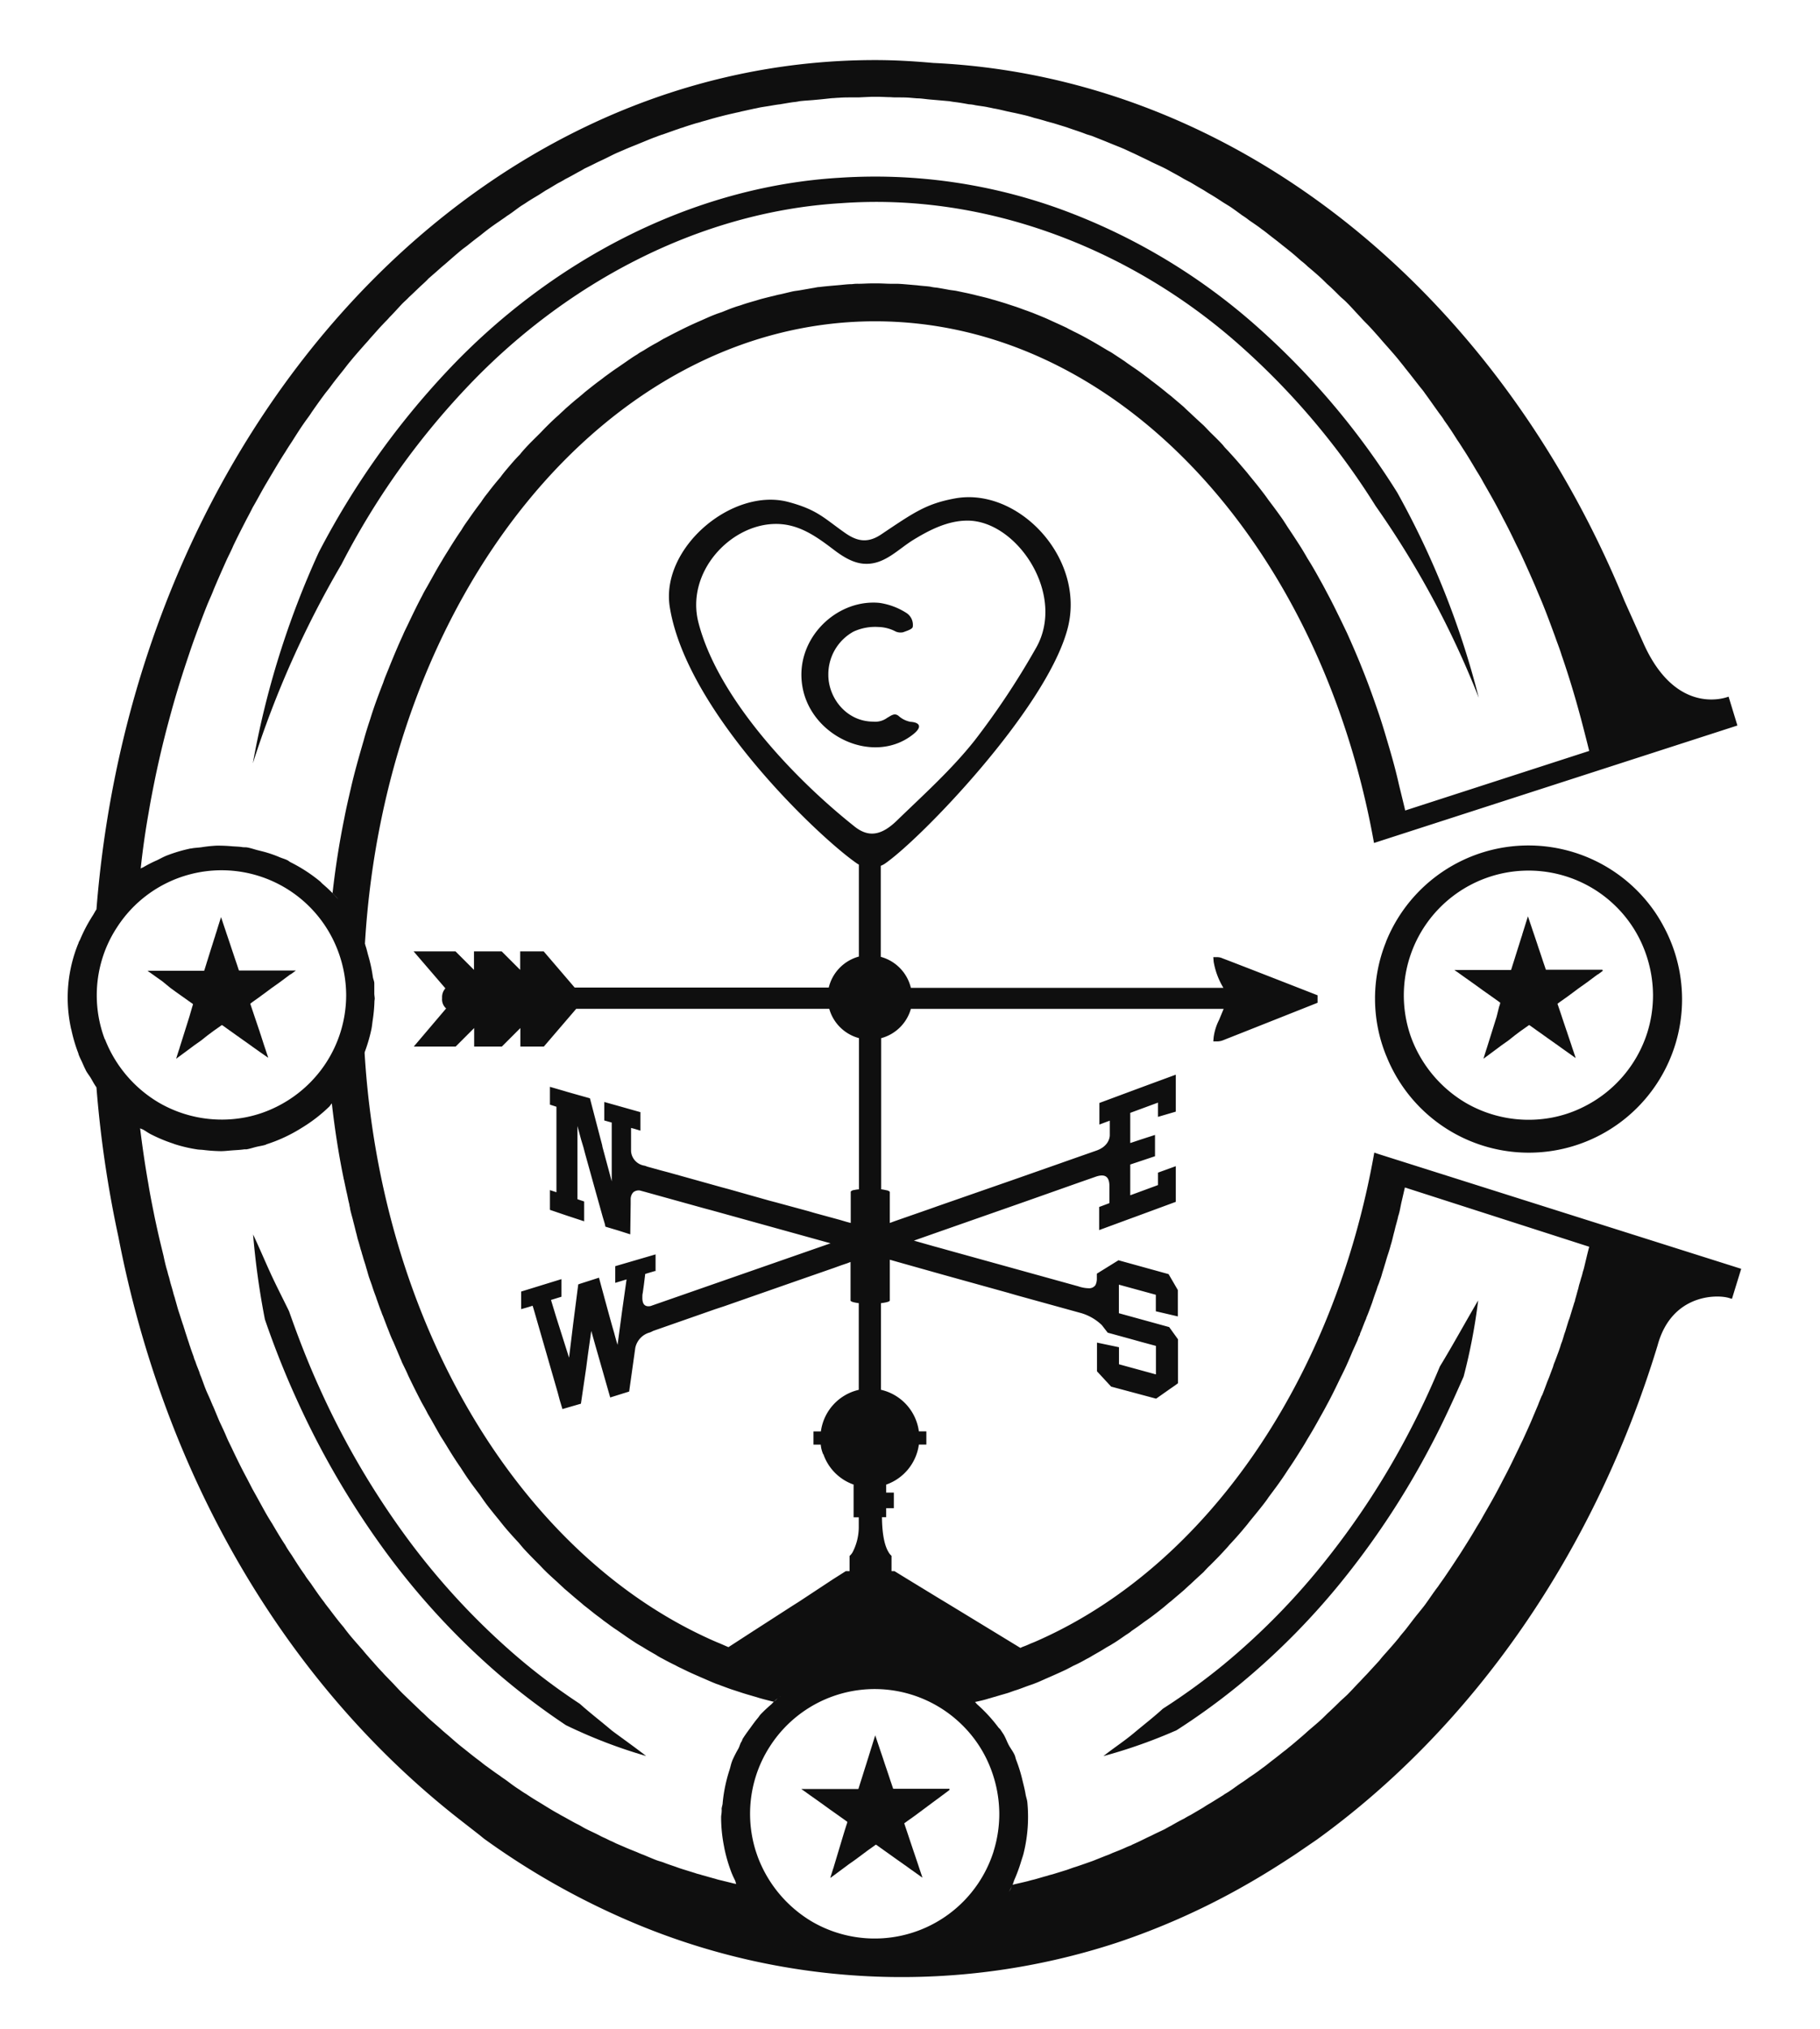 <?xml version="1.0" encoding="utf-8"?><svg id="Layer_1" data-name="Layer 1" xmlns="http://www.w3.org/2000/svg" viewBox="0 0 394 439"><defs><style>.cls-1{fill:#0f0f0f;}</style></defs><path class="cls-1" d="M298.51,249.76l-1-.34c-8.7,49.2-36.2,88.92-71.94,105.19-.83.38-1.65.75-2.52,1.08a16.85,16.85,0,0,1-1.7.7,3.82,3.82,0,0,1-.46.21l-4.92-3L205.13,347l-1.58-.95-7-4.27-2.9-1.78H193v-3.32a3,3,0,0,1-.66-.83c-.62-1-1.37-3.14-1.41-7.53h.91v-1.95h1.66V323h-1.66v-1.73a10.72,10.72,0,0,0,7.08-8.66h1.62v-2.86h-1.62a10.68,10.68,0,0,0-8.2-9V282c1.12-.13,1.91-.33,1.91-.58V272.6l1.86.53,1.49.42,8,2.25,1.65.46,12.68,3.52,1.86.54,13.5,3.73a10.89,10.89,0,0,1,4.85,2.69l1.28,1.65h0l4.85,1.33,2.36.66,3.23.87v6.17l-8-2.19v-3.69l-4.76-1v6.21l3.06,3.31,9.74,2.61,3-2.11,1.2-.83.54-.41v-9.49l-1.91-2.65-10.89-3V278l8,2.19v3.57l4.76,1.11v-5.71l-2-3.44-10.85-3-4.68,2.9v1a3.14,3.14,0,0,1-.29,1.45,1.62,1.62,0,0,1-1.33.71,7.52,7.52,0,0,1-2.4-.42l-28.08-7.78-1.49-.42-1.65-.45-4.37-1.24.88-.31,5.23-1.84.46-.16,16.67-5.84,1.45-.51,11.58-4.09,1.61-.56,1.4-.49h0c2-.72,3.05-.16,3.05,2v3.68l-.22.09-2,.75v5l6.35-2.34,1.59-.58,8.65-3.19v-7.72l-3.86,1.4v2.69l-6,2.21V252l5.36-1.79V245.6l-3.1,1-1.94.65-.32.1v-6.53l6-2.21v3.08l3.86-1.13v-8l-5.68,2.09-2.3.85L238,238.68v4.67l1.38-.52.87-.32v3.16c0,.47-.24,2.36-2.85,3.3h0l-6.5,2.28-1.61.57-10.23,3.59-1.44.5L203,261l-1.37.49L195,263.8l-1.37.48-1,.37V257.9h0a1.31,1.31,0,0,0-.75-.33,10.52,10.52,0,0,0-1.12-.21v-32.7a9.16,9.16,0,0,0,6.43-6.34h67.71l-1,2.41a11.59,11.59,0,0,0-1.16,3.72l-.08.91h.82a3.54,3.54,0,0,0,1.16-.2c3.07-1.2,20.59-8.16,20.59-8.16v-1.62s-17.56-6.87-20.59-8a2.68,2.68,0,0,0-1.11-.25h-.87l.08,1a16.06,16.06,0,0,0,2.11,5.64H197.19a9.17,9.17,0,0,0-6.52-6.71v-19.7a4.42,4.42,0,0,0,.89-.46c7.88-5.45,34.52-33.1,39.42-50.37,4.46-15.33-10.36-31.22-24.25-28.67-6.19,1.14-8.83,3-16,7.81-3,2-5.31,1.4-7.81-.36-4.5-3.15-5.95-5-12.25-6.68-12.13-3.22-27.74,9.94-25.67,22.76,3.68,22.86,32.74,50.19,40.63,55.54l.3.17V207a9.18,9.18,0,0,0-6.52,6.71h-55l-6.71-7.83h-5.09v4l-4-4h-6v4l-4-4H89.54l6.88,8a2.82,2.82,0,0,0-.71,2.11,2.61,2.61,0,0,0,.87,2.24l-7,8.24h9.07l4-4v4h6l4-4v4h5.09l7-8.16h54.78a9.16,9.16,0,0,0,6.43,6.34v32.72a6.92,6.92,0,0,0-1.08.16c-.29,0-.7.25-.7.37v6.75l-.91-.24-1.41-.42-5.47-1.49-1.4-.41-7-1.9-1.41-.37-8.82-2.49-1.53-.41-11.43-3.19-1.7-.45-3-.83a3.48,3.48,0,0,0-.62-.21,3.41,3.41,0,0,1-2.86-3.15v-5l.67.17,1.36.41v-4l-5.46-1.54-2.36-.66v4l1.61.45v12.72l-2-7.42-.08-.45-.37-1.4-2.27-8.7-2.78-.78-2.19-.62-.42-.13-3.27-.95v3.85l1.41.46V258l-1.41-.46v4.27l3.52,1.2,3.89,1.28V260l-1.45-.49V243.67l.79,2.94.5,1.65.37,1.41,2.28,8.2,1.53,5.47.46,1.53.12.58,1.37.41,1.4.42,2.61.83.09-6.71v-.87a2.18,2.18,0,0,1,.41-1.33,1.18,1.18,0,0,1,.5-.41,1.87,1.87,0,0,1,1.07-.17l1.08.29,13,3.61,1.54.41,25.67,7.12-39,13.59c-1,.16-1.78-.17-1.74-1.91,0-.3,0-.61.08-.91l.25-1.78.29-2.36,2.07-.62h.17v-3.61L133.19,274v3.61l2.45-.75-1,7.08-.37,2.78-.58,4.3c-.25-.78-.5-1.69-.75-2.65-.16-.53-.33-1.11-.49-1.69-1.33-4.77-2.78-10.19-2.78-10.19l-4,1.28-.49.17-1.08,8.4-.91,7.46L120.4,285l-1.12-3.69,2.27-.7V276.8l-7.91,2.44-.82.25v3.81l1.57-.45.91-.29.21.66,5.22,18.1.45,1.69.58,1.91,4-1.16L126.9,296l.37-2.81L128,288l.87,3.11.5,1.74,2.73,9.56,4.1-1.28,1.33-9.44a4.38,4.38,0,0,1,3.19-3.36c.24-.1.47-.21.7-.33l13.38-4.68,2-.66,13.62-4.76,1.66-.58,8.45-2.94,1.49-.54,1.36-.46.75-.29v8.33c0,.25.74.45,1.78.58v18.76a10.68,10.68,0,0,0-8.2,9H176.1v2.86h1.58a6.24,6.24,0,0,0,.44,1.86v.15h.11a10.66,10.66,0,0,0,6.56,6.63v7.08h1.12v2.19a11.94,11.94,0,0,1-1.32,5.34,3,3,0,0,1-.67.83V340h-.83l-2.73,1.73L173,346.58l-1.58,1-9,5.8-4.72,3.06c-.71-.29-1.41-.62-2.12-.91s-1.65-.7-2.44-1.07c-40.67-18.68-70.65-67.8-74.21-126.6a1.45,1.45,0,0,1,.12-.44,34.73,34.73,0,0,0,1.37-4.78c.12-.6.17-1.22.26-1.83a32.76,32.76,0,0,0,.38-4.07c0-.23.06-.45.06-.68s-.08-.64-.09-1v-2.27c0-.46-.24-.9-.31-1.36a32.08,32.08,0,0,0-1-4.65c-.21-.73-.35-1.48-.62-2.19a1.27,1.27,0,0,0-.1-.37c4.46-75.06,52-134.36,110-134.69h.45c52.43,0,96.45,48.24,108,112.89L376.12,157l-1.91-6.25s-10.93,4.55-18.18-11l-4.35-9.69C324.35,63.4,267.82,16.69,202,13.62c-4.12-.37-8.3-.62-12.53-.62C101.51,13,29,93.84,20.88,196.79c-.32.46-.57,1-.87,1.44-.15.22-.28.45-.42.68a32.78,32.78,0,0,0-2.25,4.42c-.07.16-.18.3-.24.46L17,204a.28.28,0,0,1-.07.22,31.13,31.13,0,0,0-1.63,18,3.5,3.5,0,0,0,.15.62,33.68,33.68,0,0,0,1.47,5c.07.17.09.35.16.52l.09.2c.17.43.39.83.58,1.25s.45,1.05.71,1.55l.14.3c.28.53.66,1,1,1.53.42.71.8,1.45,1.28,2.11a244.12,244.12,0,0,0,4.76,32.39c9.94,51.51,36,96.57,74.13,126.26l3.94,3.07c.37.29.7.58,1.07.87a163.7,163.7,0,0,0,33.09,18.51,149.47,149.47,0,0,0,103.91,4A155.57,155.57,0,0,0,269.52,408c3.73-2.11,7.37-4.39,11-6.79l4.59-3.14c33.75-24.4,60.05-62,73.72-106.89,3-11.14,12.79-11.1,15.44-10.31l.67.2,2-6.5ZM185,178.86c-13.85-11-29.71-28.25-33.8-44.14-2.79-10.89,6.93-21.35,16.81-21.34,5,0,8.77,2.76,12.55,5.63,2.05,1.55,4.38,3,6.94,3,4.1.07,7-3.22,10.25-5.2,3.53-2.16,7.46-4.15,11.69-4.15,10.76,0,21.49,16.11,14.79,27.65A168.82,168.82,0,0,1,211,160.23c-5.07,6.4-11.18,11.85-17,17.5C191.07,180.49,188.27,181.48,185,178.86ZM169.06,367l-.17.14-.12.08ZM32.19,175.79c.41-2.48.91-5,1.4-7.41.83-4,1.78-8,2.82-11.89.46-1.69.91-3.39,1.41-5.09.87-3,1.82-6,2.81-8.94.46-1.37.92-2.74,1.41-4.1.91-2.49,1.83-5,2.82-7.46.45-1.12,1-2.23,1.41-3.35.91-2.16,1.86-4.31,2.81-6.42.46-1,1-2,1.41-3,.91-1.91,1.86-3.77,2.82-5.64.49-.91.95-1.78,1.4-2.69,1-1.7,1.87-3.39,2.82-5,.5-.83.95-1.62,1.45-2.44.91-1.54,1.82-3.07,2.82-4.6.45-.75.91-1.45,1.4-2.19C64.12,94.12,65,92.71,66,91.3c.46-.66,1-1.33,1.41-2,.91-1.32,1.86-2.65,2.81-3.93.46-.62,1-1.24,1.41-1.82.91-1.25,1.87-2.41,2.82-3.61.45-.58.91-1.2,1.41-1.78.91-1.12,1.86-2.19,2.81-3.27.46-.54,1-1.08,1.41-1.61,1-1.08,1.86-2.12,2.82-3.11.45-.5,1-1,1.4-1.49,1-1,1.87-2,2.82-3,.46-.46,1-.91,1.41-1.37,1-.91,1.86-1.78,2.81-2.65.5-.46,1-.91,1.41-1.37,1-.87,1.91-1.65,2.82-2.48.5-.42,1-.83,1.45-1.24.91-.79,1.86-1.62,2.81-2.41.46-.37.92-.7,1.41-1.07.91-.75,1.87-1.49,2.82-2.2.45-.37.91-.74,1.41-1.12.91-.7,1.86-1.36,2.81-2,.46-.34,1-.67,1.41-1,1-.62,1.86-1.32,2.82-2,.45-.33,1-.62,1.4-.91.92-.62,1.87-1.16,2.82-1.74l1.41-.91c1-.54,1.86-1.12,2.81-1.65a14.68,14.68,0,0,0,1.41-.79c1-.5,1.87-1,2.82-1.53.5-.25,1-.54,1.41-.79,1-.46,1.9-.91,2.81-1.37l1.41-.66c.95-.45,1.86-.95,2.82-1.37l1.45-.62c.91-.41,1.86-.78,2.81-1.16.46-.2.91-.37,1.41-.58.91-.37,1.86-.78,2.82-1.11a13.87,13.87,0,0,1,1.41-.5l2.81-1c.46-.13.91-.34,1.41-.46.91-.33,1.86-.62,2.81-.91.46-.13,1-.25,1.41-.41,1-.25,1.87-.54,2.82-.79.45-.13.95-.25,1.41-.37.95-.25,1.86-.46,2.81-.67.46-.12,1-.2,1.41-.33l2.82-.62c.49-.08,1-.21,1.41-.29,1-.17,1.9-.29,2.81-.46.5-.08,1-.16,1.41-.2,1-.17,1.9-.33,2.82-.46a10.63,10.63,0,0,0,1.4-.21c1-.12,1.91-.16,2.86-.24l1.41-.13c.91-.08,1.86-.2,2.82-.29.45,0,.91-.08,1.4-.08.91-.08,1.87-.08,2.82-.08h1.41l2.81-.13h1.41c.95,0,1.86.08,2.82.08a13.1,13.1,0,0,0,1.4.05c1,0,1.91,0,2.82.08l1.41.12c.95,0,1.86.17,2.82.25l1.4.12,2.82.25c.5.09,1,.17,1.41.21,1,.13,1.9.29,2.81.46a7.37,7.37,0,0,1,1.41.2c1,.17,1.91.25,2.82.46.49.08.95.21,1.45.29.91.16,1.86.41,2.81.62.46.08.91.21,1.41.29.91.21,1.86.41,2.82.66.45.13.91.25,1.41.42,1,.24,1.86.49,2.81.78l1.41.38,2.82.87.33.12,1.07.37c1,.33,1.87.62,2.82,1,.46.16,1,.29,1.41.45l2.81,1.12,1.41.58c1,.41,1.91.75,2.82,1.16L245,33c.95.42,1.9.91,2.81,1.33.5.24.95.45,1.41.7.95.46,1.9.87,2.82,1.33.49.24,1,.53,1.45.78.91.5,1.86,1,2.81,1.58.46.24.91.49,1.41.74.91.54,1.86,1.12,2.82,1.66.45.29.91.58,1.4.87,1,.58,1.87,1.16,2.82,1.78.45.29.95.58,1.41.87.95.62,1.86,1.32,2.81,2a14.3,14.3,0,0,1,1.41,1c.95.66,1.91,1.28,2.82,2,.49.33,1,.74,1.41,1.07.95.75,1.9,1.45,2.81,2.2.46.37.95.74,1.41,1.12,1,.78,1.9,1.57,2.82,2.4.49.37,1,.79,1.4,1.2,1,.83,1.91,1.61,2.82,2.44.5.46.95.91,1.41,1.37,1,.87,1.9,1.78,2.81,2.69.5.46,1,.87,1.45,1.33,1,1,1.87,2,2.82,3,.46.5.91,1,1.41,1.49,1,1,1.86,2,2.81,3.06.46.54.92,1.08,1.41,1.62.95,1.08,1.91,2.15,2.82,3.27.45.58.95,1.16,1.41,1.78.95,1.16,1.86,2.36,2.81,3.56.46.62,1,1.2,1.41,1.82.95,1.29,1.86,2.61,2.82,3.94.45.66,1,1.28,1.4,2,1,1.36,1.91,2.77,2.82,4.22.5.7.95,1.45,1.41,2.15,1,1.54,1.9,3.07,2.81,4.6.5.79,1,1.62,1.41,2.4.95,1.66,1.91,3.32,2.82,5,.49.92.95,1.78,1.41,2.7,1,1.86,1.9,3.68,2.81,5.59.5,1,1,2,1.45,3,.95,2.07,1.91,4.22,2.82,6.33.45,1.12.95,2.24,1.41,3.36,1,2.44,1.9,4.89,2.81,7.37.46,1.33,1,2.65,1.41,4,1,2.89,1.95,5.88,2.82,8.86.49,1.65.95,3.35,1.4,5,.4,1.5,1.4,5.4,1.77,6.92L304.2,175.39c-.25-1.14-1.13-4.65-1.39-5.76-.81-3.63-1.81-7-2.81-10.36-.45-1.53-.91-3-1.41-4.51-.91-2.66-1.82-5.26-2.81-7.83-.46-1.2-.95-2.4-1.41-3.56-.91-2.2-1.86-4.39-2.82-6.51-.49-1-.95-2-1.45-3-.91-1.86-1.82-3.72-2.81-5.55-.46-.87-.91-1.74-1.41-2.61-.91-1.65-1.82-3.27-2.82-4.84-.45-.79-.91-1.57-1.4-2.36-.92-1.45-1.87-2.9-2.82-4.31-.46-.7-.91-1.45-1.41-2.15-.91-1.28-1.86-2.57-2.81-3.81-.46-.66-.92-1.29-1.41-1.91-.91-1.2-1.87-2.36-2.82-3.52-.45-.58-.95-1.16-1.41-1.69-.91-1.08-1.86-2.16-2.81-3.19-.46-.54-1-1-1.41-1.58-.91-1-1.86-1.9-2.82-2.85-.49-.5-.95-1-1.4-1.45-1-.91-1.91-1.74-2.82-2.61-.5-.46-1-.91-1.41-1.33-.95-.83-1.9-1.61-2.81-2.4-.5-.37-1-.79-1.45-1.16-.92-.74-1.87-1.49-2.82-2.19-.46-.38-.91-.71-1.41-1.08-.91-.7-1.86-1.37-2.81-2-.46-.33-.92-.62-1.41-1-.91-.62-1.87-1.24-2.82-1.87-.45-.29-.95-.53-1.41-.82-.91-.54-1.86-1.12-2.81-1.66l-1.41-.79c-.91-.49-1.86-1-2.82-1.45-.45-.25-1-.49-1.4-.74-1-.46-1.87-.87-2.82-1.29L226.7,69c-.95-.41-1.86-.78-2.81-1.16-.46-.2-1-.37-1.41-.54-1-.33-1.87-.7-2.82-1l-1.41-.46c-.95-.33-1.9-.58-2.81-.87-.5-.12-1-.29-1.45-.41-.91-.25-1.87-.46-2.82-.7-.45-.13-.91-.21-1.41-.34L207,62.94c-.46-.08-.91-.12-1.41-.2-.91-.17-1.86-.34-2.82-.5a8.05,8.05,0,0,1-1.4-.21c-.92-.12-1.87-.16-2.82-.29l-1.41-.12c-.95-.08-1.86-.17-2.82-.21h-1.4c-1,0-1.87-.08-2.82-.08h-1.41c-.95,0-1.86.08-2.81.08a8,8,0,0,0-1.41.08c-.95,0-1.91.13-2.82.21l-1.4.12c-1,.09-1.91.17-2.82.29-.5,0-1,.17-1.41.21l-2.86.5c-.45.08-.91.12-1.4.21-.92.2-1.87.45-2.82.66-.46.08-.91.2-1.41.33-.91.21-1.86.45-2.81.7-.46.13-.92.29-1.41.42-1,.29-1.87.53-2.82.87-.45.16-1,.29-1.41.45-1,.33-1.86.71-2.81,1.08-.46.16-1,.33-1.41.5-1,.37-1.86.78-2.82,1.2l-1.41.62c-1,.45-1.9.87-2.81,1.32l-1.41.71c-1,.49-1.9,1-2.81,1.45l-1.41.83c-1,.53-1.91,1.07-2.82,1.65-.5.29-1,.54-1.41.87-1,.58-1.9,1.24-2.81,1.86l-1.45,1c-1,.66-1.87,1.32-2.82,2-.45.37-.91.7-1.41,1.07-.95.71-1.86,1.45-2.81,2.2-.46.41-.91.78-1.41,1.2-1,.79-1.86,1.57-2.82,2.4-.45.46-1,.91-1.41,1.33-1,.87-1.9,1.74-2.81,2.65-.46.45-.95,1-1.41,1.45-1,1-1.9,1.86-2.82,2.85-.49.54-1,1.08-1.4,1.62-1,1-1.91,2.07-2.82,3.15-.5.58-1,1.2-1.41,1.78-1,1.16-1.9,2.27-2.81,3.48a19.92,19.92,0,0,0-1.41,1.94c-1,1.29-1.91,2.57-2.82,3.89-.49.67-1,1.41-1.41,2.12-1,1.45-1.9,2.85-2.81,4.34-.5.79-1,1.58-1.45,2.37-1,1.61-1.86,3.23-2.82,4.92-.45.83-1,1.7-1.41,2.57-1,1.86-1.9,3.73-2.81,5.63-.46,1-1,2-1.41,3-1,2.15-1.9,4.34-2.82,6.58-.45,1.2-1,2.36-1.4,3.6-1,2.57-2,5.22-2.82,7.91-.5,1.49-1,3.07-1.41,4.6-1,3.44-2,6.92-2.81,10.48-.5,2.15-1,4.3-1.41,6.46-1.08,5.3-1.91,10.64-2.53,16.11.25.25.46.49.67.7a8.09,8.09,0,0,1,.57.66,32.49,32.49,0,0,0-3.4-3.34c-.2-.18-.36-.38-.56-.55a33.73,33.73,0,0,0-6.37-4.13c-.25-.12-.45-.33-.71-.45-.49-.24-1-.38-1.54-.59a24.82,24.82,0,0,0-2.73-1c-.69-.22-1.4-.38-2.11-.56s-1.54-.48-2.33-.61c-.37-.06-.74,0-1.11-.08-.69-.1-1.38-.11-2.08-.16a32.78,32.78,0,0,0-3.43-.14,30.15,30.15,0,0,0-3.28.35c-.74.1-1.47.11-2.19.26h-.13a33.21,33.21,0,0,0-5.16,1.53c-.71.28-1.38.66-2.07,1a26.91,26.91,0,0,0-2.89,1.46c-.22.13-.47.21-.68.35C30.9,183.79,31.48,179.77,32.19,175.79Zm-9.51,49.09c-.18-.47-.35-.95-.5-1.44a27,27,0,0,1-.06-15.93,26.39,26.39,0,0,1,3.16-6.76,26.92,26.92,0,0,1,48,5.34,27.48,27.48,0,0,1,1.66,9.24,26.9,26.9,0,0,1-5.7,16.55,27.18,27.18,0,0,1-9.48,7.68,26.14,26.14,0,0,1-6.66,2.24,27.13,27.13,0,0,1-18.66-3.16,27.56,27.56,0,0,1-11.72-13.76ZM160.44,377c-.24.43-.34.91-.56,1.34a27.35,27.35,0,0,0-1.35,2.64l-.08.24c-.22.56-.32,1.17-.51,1.75s-.44,1.41-.62,2.14a32.48,32.48,0,0,0-.87,5c0,.46-.21.9-.23,1.36a2.41,2.41,0,0,1,0,.6c0,.4-.11.77-.11,1.16a32.5,32.5,0,0,0,.67,6.52v.05a33.53,33.53,0,0,0,1.69,5.72.72.72,0,0,1,.09.2c.18.43.4.85.6,1.28.1.23.12.48.23.7a1.56,1.56,0,0,0-.42-.08c-.95-.25-1.86-.46-2.81-.7a13.77,13.77,0,0,1-1.41-.38c-.95-.24-1.86-.53-2.82-.78-.45-.17-1-.25-1.41-.42l-2.81-.87c-.5-.16-1-.33-1.41-.49-1-.34-1.9-.63-2.81-1-.5-.16-1-.29-1.41-.45-1-.38-1.91-.79-2.82-1.16-.5-.17-.95-.38-1.41-.58-.95-.38-1.9-.75-2.81-1.16l-1.45-.62c-.42-.17-.83-.42-1.24-.58s-1-.5-1.58-.75-.91-.45-1.41-.7c-.91-.46-1.86-.87-2.81-1.37-.46-.25-.91-.54-1.41-.79-1-.49-1.86-1-2.82-1.53-.45-.25-.95-.5-1.41-.79-1-.53-1.86-1.07-2.81-1.65l-1.41-.87c-1-.58-1.9-1.16-2.82-1.78a15.3,15.3,0,0,1-1.4-.91c-1-.62-1.87-1.29-2.82-2-.45-.33-1-.66-1.41-1-1-.67-1.9-1.33-2.81-2-.5-.33-1-.75-1.41-1.08-1-.74-1.91-1.45-2.82-2.19l-1.41-1.12c-1-.79-1.9-1.62-2.81-2.4-.5-.42-1-.83-1.45-1.25-.91-.82-1.86-1.61-2.82-2.48-.45-.42-.91-.91-1.41-1.33l-2.81-2.69-1.41-1.36c-1-1-1.86-2-2.82-2.95-.45-.49-1-1-1.4-1.49-1-1-1.87-2.07-2.82-3.1-.45-.54-1-1.12-1.41-1.66-.95-1.08-1.9-2.15-2.81-3.23-.5-.62-1-1.24-1.41-1.82-1-1.16-1.91-2.36-2.82-3.56-.45-.62-1-1.25-1.41-1.87-1-1.28-1.9-2.6-2.81-3.93-.46-.66-1-1.28-1.41-2-1-1.37-1.9-2.81-2.82-4.26-.49-.71-1-1.45-1.4-2.2-1-1.49-1.91-3.06-2.82-4.6-.5-.78-1-1.61-1.45-2.4-.95-1.7-1.86-3.39-2.82-5.09-.45-.87-.91-1.78-1.4-2.69-1-1.87-1.91-3.73-2.82-5.63-.45-1-1-2-1.41-3s-1-2.23-1.53-3.35l-1-2.4a5.65,5.65,0,0,0-.29-.67.21.21,0,0,0-.09-.2c-.12-.29-.24-.58-.37-.87-.29-.75-.66-1.49-1-2.28-.13-.29-.25-.62-.37-.91l-.87-2.36a5,5,0,0,1-.33-.91c-.29-.79-.63-1.53-.87-2.32a8.26,8.26,0,0,1-.34-.87.11.11,0,0,1,0-.08c-.29-.79-.58-1.58-.83-2.36-.12-.29-.2-.63-.33-1s-.16-.49-.25-.74c-.16-.54-.37-1.12-.53-1.66-.09-.33-.21-.62-.29-.95-.29-.79-.54-1.62-.79-2.4l-.33-1c-.25-.82-.46-1.65-.71-2.48a2.76,2.76,0,0,0-.16-.54,2.8,2.8,0,0,0-.13-.41c-.2-.83-.45-1.66-.7-2.49-.08-.33-.17-.66-.25-1s-.25-.79-.33-1.16-.25-.87-.37-1.33-.17-.66-.25-1-.21-.91-.29-1.33l-.62-2.56c-.46-1.87-.87-3.77-1.29-5.72-.49-2.44-1-4.93-1.4-7.41-.71-4-1.29-8-1.78-12,.23.15.51.21.75.35.57.33,1.09.72,1.67,1a33.41,33.41,0,0,0,4.83,2l.16.07a31.57,31.57,0,0,0,5,1.17c.41.06.82.05,1.23.1a34.85,34.85,0,0,0,3.82.27c.79,0,1.58-.1,2.37-.16s1.84-.1,2.75-.24h.48c.73-.12,1.43-.37,2.15-.54s1.27-.23,1.89-.42c.1,0,.18-.1.28-.13a33.22,33.22,0,0,0,7.05-3.21l.83-.51a33.31,33.31,0,0,0,5.72-4.46c.16-.16.26-.38.41-.54s.09-.06.12-.1c.62,5.47,1.45,10.85,2.53,16.11a1,1,0,0,0,.08.34l.54,2.56.12.5c.17.74.29,1.49.5,2.24a3.86,3.86,0,0,0,.17.82v.17c.16.79.37,1.49.58,2.28.08.33.16.66.25,1,.2.75.37,1.53.58,2.28l.24,1c.25.79.46,1.54.67,2.32a8.46,8.46,0,0,1,.29,1,2.91,2.91,0,0,1,.16.5c.17.62.38,1.24.58,1.87.09.33.17.62.29,1,.17.58.33,1.2.54,1.82.08.17.12.37.21.58s.21.62.33.91c.25.83.54,1.62.83,2.4.12.29.2.62.33.95.29.79.54,1.58.87,2.37.08.24.16.45.25.7l.12.25c.29.78.62,1.61.91,2.4.13.29.25.62.37.91h0c.29.79.62,1.58,1,2.36l.37.87,1,2.36c.12.33.29.62.41,1,.46,1,1,2,1.41,3,.91,1.9,1.86,3.81,2.81,5.63.46.87,1,1.74,1.41,2.61,1,1.66,1.87,3.31,2.82,4.93.5.78,1,1.57,1.45,2.32.91,1.49,1.82,2.94,2.81,4.35.46.7.92,1.44,1.41,2.15.91,1.32,1.87,2.61,2.82,3.85.45.66.91,1.33,1.41,2,.91,1.2,1.86,2.36,2.81,3.52.46.58.91,1.16,1.41,1.74.91,1.07,1.86,2.11,2.82,3.14.45.54.91,1.12,1.4,1.62.92,1,1.87,1.94,2.82,2.9.46.45.95,1,1.41,1.45.91.91,1.86,1.74,2.81,2.61.46.45,1,.91,1.41,1.32,1,.83,1.87,1.62,2.82,2.4.5.42,1,.83,1.41,1.2,1,.75,1.86,1.49,2.81,2.2.5.37,1,.74,1.41,1.08,1,.7,1.86,1.4,2.82,2,.49.34.95.67,1.45,1,.91.66,1.86,1.28,2.81,1.9.46.29.91.54,1.41.83.91.58,1.86,1.12,2.82,1.66a12.33,12.33,0,0,0,1.41.82c.91.5,1.86,1,2.81,1.45a15.49,15.49,0,0,0,1.41.71c.91.45,1.86.91,2.81,1.32l1.41.62c1,.42,1.87.83,2.82,1.21.45.2.95.33,1.41.53.95.34,1.86.71,2.81,1l1.41.46c.95.33,1.86.57,2.82.86.49.13,1,.3,1.41.42,1,.29,1.9.5,2.81.74a.31.31,0,0,1,.21.05,5.67,5.67,0,0,1,.62-.58l.25-.2c-.13.11-.25.25-.38.36s-.33.27-.49.42-.36.38-.55.56a31.26,31.26,0,0,0-2.3,2.16c-.24.26-.41.57-.64.83-.59.7-1.11,1.44-1.65,2.18s-1.14,1.54-1.64,2.37A1.79,1.79,0,0,1,160.44,377Zm54.65,23.66a27,27,0,0,1-39.25,15.21A27.5,27.5,0,0,1,164.11,402c-.18-.48-.35-1-.5-1.44a27,27,0,0,1-.06-15.93,26.61,26.61,0,0,1,3.16-6.77,26.94,26.94,0,0,1,41.45-4.7,26.56,26.56,0,0,1,6.51,10.08,27.48,27.48,0,0,1,1.66,9.24,27.17,27.17,0,0,1-1.24,8.15ZM342.9,274.44c-.08.33-.2.62-.28.95a9.69,9.69,0,0,1-.34,1.2c-.12.46-.24.87-.37,1.28s-.16.67-.25,1c-.25.83-.45,1.66-.7,2.48a.54.54,0,0,1-.08.34q-.12.33-.21.66c-.25.78-.5,1.61-.75,2.44a8.22,8.22,0,0,1-.33.95c-.25.79-.49,1.58-.74,2.41a9,9,0,0,0-.33,1c-.12.38-.29,1-.46,1.41s-.21.66-.33,1-.21.62-.33.95c-.25.66-.5,1.37-.75,2a1.48,1.48,0,0,1-.12.29,8.36,8.36,0,0,0-.33,1c-.29.75-.58,1.54-.87,2.32-.13.29-.25.62-.38.91-.29.79-.58,1.58-.87,2.32-.08.21-.16.42-.24.58a2.64,2.64,0,0,0-.17.33c-.21.54-.46,1.08-.66,1.66l-1,2.36c-.74,1.82-1.57,3.6-2.36,5.34-.5,1-.95,2-1.45,3-.91,1.91-1.82,3.77-2.81,5.6-.46.91-.92,1.78-1.41,2.69-.91,1.7-1.87,3.35-2.82,5-.45.83-.91,1.61-1.41,2.4-.91,1.57-1.86,3.11-2.81,4.6-.46.74-.91,1.45-1.41,2.19-.91,1.41-1.86,2.82-2.82,4.23-.45.66-.95,1.32-1.4,2-1,1.29-1.87,2.65-2.82,3.94-.46.62-.95,1.2-1.41,1.78-1,1.2-1.86,2.4-2.81,3.6-.46.58-1,1.16-1.41,1.74-.91,1.12-1.87,2.2-2.82,3.27-.49.54-1,1.12-1.41,1.66l-2.81,3.06c-.5.5-.95,1-1.41,1.49-1,1-1.86,2-2.82,2.94-.49.46-.95.87-1.45,1.33-.91.91-1.86,1.82-2.81,2.69-.46.46-.91.91-1.41,1.37-.91.83-1.86,1.61-2.82,2.44-.45.42-.91.83-1.4,1.24-.92.79-1.87,1.62-2.82,2.36-.46.42-.95.75-1.41,1.12-.91.75-1.86,1.45-2.81,2.2-.46.37-.92.74-1.41,1.07-.91.71-1.87,1.37-2.82,2-.45.34-.95.67-1.41,1-1,.62-1.86,1.32-2.81,1.94-.46.34-1,.58-1.41.91-.95.58-1.86,1.16-2.82,1.74-.49.29-1,.58-1.4.87l-2.82,1.66c-.48.24-.95.5-1.41.79-1,.49-1.9,1-2.81,1.53-.5.25-1,.54-1.45.79-.92.45-1.87.87-2.82,1.36-.46.21-.91.42-1.41.67-.91.45-1.86.91-2.81,1.32,0,0-.05,0-.09.08-.45.17-.87.33-1.32.54-.91.42-1.87.79-2.82,1.16a12.29,12.29,0,0,1-1.41.58l-2.81,1.12-1.41.5c-.95.33-1.86.66-2.82.95l-1.4.5-2.82.87c-.46.16-1,.24-1.41.41-1,.25-1.86.54-2.81.79-.5.12-1,.25-1.41.37-1,.25-1.91.45-2.82.66l-.5.13c-.12.24-.24.53-.37.82s-.29.5-.45.79c.29-.54.58-1.08.82-1.61.17-.34.24-.72.39-1.07a33.75,33.75,0,0,0,1.44-3.9c.19-.64.43-1.26.58-1.91a32.78,32.78,0,0,0,.79-11c-.06-.59-.29-1.14-.38-1.72-.16-1-.43-2-.69-3.08a32.38,32.38,0,0,0-1.33-4.3c-.14-.35-.19-.73-.34-1.08-.33-.75-.85-1.4-1.25-2.12s-.73-1.73-1.24-2.51l-.58-.87c-.2-.29-.32-.31-.45-.49a33.53,33.53,0,0,0-4.6-5c-.18-.16-.3-.37-.48-.53h.11c1-.21,1.91-.42,2.82-.71.49-.12.95-.29,1.45-.41.91-.29,1.86-.54,2.81-.83l1.41-.5c1-.29,1.86-.66,2.82-1,.45-.17,1-.33,1.41-.5,1-.37,1.86-.79,2.81-1.2l1.41-.62c.95-.42,1.86-.83,2.82-1.29.45-.24.95-.49,1.4-.74a29.86,29.86,0,0,0,2.82-1.45,14.68,14.68,0,0,0,1.41-.79c.95-.54,1.9-1.07,2.81-1.65.46-.29,1-.54,1.41-.83,1-.58,1.91-1.24,2.82-1.87.49-.33,1-.62,1.41-1,1-.66,1.9-1.32,2.81-2,.5-.33,1-.7,1.41-1,1-.75,1.9-1.45,2.82-2.2.49-.41.95-.83,1.45-1.2.91-.79,1.86-1.57,2.81-2.4.46-.41.91-.87,1.41-1.28.91-.87,1.86-1.74,2.82-2.61.45-.5.91-1,1.4-1.45,1-1,1.91-1.91,2.82-2.9.45-.5.95-1,1.41-1.58.95-1,1.9-2.07,2.81-3.14.46-.58,1-1.16,1.41-1.74.95-1.16,1.91-2.32,2.82-3.48.49-.62,1-1.28,1.41-1.91.95-1.28,1.9-2.52,2.81-3.85.5-.7.95-1.4,1.41-2.11,1-1.45,1.9-2.86,2.82-4.35.49-.74.95-1.53,1.4-2.32,1-1.61,1.91-3.23,2.82-4.88.5-.87.95-1.7,1.41-2.57,1-1.82,1.9-3.69,2.81-5.59.5-1,1-2,1.45-3s.87-2,1.29-3l1.07-2.36a1.49,1.49,0,0,1,.13-.37c0-.13.21-.49.33-.74s0-.21.08-.34c.33-.74.62-1.53.91-2.27.13-.33.29-.67.42-1v-.08c.33-.75.62-1.53.91-2.32l.37-1c.25-.79.5-1.53.79-2.32a9,9,0,0,0,.33-1c.12-.33.29-.7.41-1.07s.29-.79.42-1.2.2-.71.29-1c.25-.75.45-1.49.7-2.28.08-.33.21-.7.29-1,.25-.75.5-1.49.71-2.28.08-.33.2-.66.29-1,.2-.75.37-1.54.58-2.28l.24-1c.21-.74.42-1.49.58-2.23a1.26,1.26,0,0,1,.13-.37c0-.12.12-.46.16-.67.17-.74.29-1.49.46-2.19.05-.19.65-2.83.7-3l39.91,12.83C343.85,270.4,343.1,273.62,342.9,274.44Z"/><path class="cls-1" d="M205.56,387.09h-12.1c-.08,0-.11,0-.14-.11-.14-.42-.28-.84-.43-1.27s-.21-.62-.31-.94l-.36-1.07-.36-1.07c-.11-.31-.21-.63-.32-.94-.23-.71-.47-1.43-.71-2.14-.11-.31-.21-.62-.32-.94-.21-.64-.43-1.28-.65-1.93a1.72,1.72,0,0,0-.07-.21c-.1-.31-.21-.62-.31-.94v-.14h0v.06h0v.06l-.3.94c-.22.72-.44,1.43-.67,2.14-.1.32-.19.63-.29.94-.05.14-.09.28-.13.42l-.54,1.72-.3.94-.67,2.14-.3.94-.42,1.34c0,.09-.07.11-.16.11H173.48l.05.05.41.28.31.22,1.11.8.2.14,1.22.86,1.79,1.28,1,.73.3.21,1.12.79,1.9,1.35.51.37a.09.09,0,0,1,0,.13h0v.06a1.3,1.3,0,0,1-.11.37l-.11.34c-.19.6-.38,1.2-.56,1.8L180.49,404a1.07,1.07,0,0,1-.11.33l-.27.86c-.12.38-.23.75-.36,1.15h0l.07,0,1.14-.84.51-.38,1-.74,1.26-.94h0l1.42-1,1.43-1.06,1.26-.94.12-.09,1.41-1,.18-.14h.07a.09.09,0,0,1,.07,0l1.68,1.2.1.07.72.51.6.43.55.39a2.48,2.48,0,0,1,.26.19l2.21,1.56.61.43.7.51.71.5,1.78,1.27h.07l-.3-.89c-.1-.31-.21-.62-.31-.92l-.31-.94-.72-2.14-.21-.62-.11-.32-.72-2.14-.31-.94-.27-.81-.45-1.33c-.07-.21-.14-.43-.22-.65l.4-.29.27-.2,1.41-1,1.21-.89,1.26-.94.35-.26,1.41-1.05,1.13-.83,1.26-.94.07-.05.35-.26.75-.56h-.1Z"/><path class="cls-1" d="M358.11,197.14a33.23,33.23,0,0,0-58.06,6.65.75.75,0,0,1-.08.24,32.79,32.79,0,0,0,.08,24.33l.09.2a32.18,32.18,0,0,0,1.43,3.1,33.18,33.18,0,1,0,58.55-31.23c-.44-.83-.92-1.64-1.43-2.43C358.5,197.71,358.31,197.42,358.11,197.14Zm-1.5,26.33a27.09,27.09,0,0,1-13.94,16.13,26.14,26.14,0,0,1-6.66,2.24,27.13,27.13,0,0,1-18.66-3.16,27.55,27.55,0,0,1-11.72-13.8c-.18-.47-.35-.95-.5-1.44a27,27,0,0,1,40.29-30.81,27.14,27.14,0,0,1,4.25,3.37,26.66,26.66,0,0,1,6.52,10.09,27.48,27.48,0,0,1,1.66,9.24A27.06,27.06,0,0,1,356.61,223.47Z"/><path class="cls-1" d="M346.9,209.85H334.77c-.09,0-.12,0-.15-.1-.14-.43-.28-.85-.43-1.28s-.21-.62-.31-.93l-.36-1.08-.36-1.07c-.11-.31-.21-.62-.31-.94l-.72-2.14-.32-.93c-.21-.65-.43-1.29-.65-1.94a1.72,1.72,0,0,0-.07-.21c-.1-.31-.21-.62-.31-.93v-.15h0v.06h0v.07l-.3.93c-.22.72-.44,1.43-.67,2.15-.1.31-.19.62-.29.93,0,.14-.09.28-.13.42l-.54,1.72-.3.94c-.22.72-.45,1.43-.67,2.15l-.3.93-.42,1.34c0,.09-.07.11-.16.11H314.84l.41.29.31.21,1.11.8.2.14,1.22.86,1.79,1.28,1,.73.3.21,1.12.79,1.9,1.35.51.37a.09.09,0,0,1,.05.13h0v.06a1.3,1.3,0,0,1-.11.37c0,.12-.07.23-.11.34L324,220l-2.12,6.77-.11.33-.27.86c-.12.38-.23.75-.36,1.15l.07-.05,1.14-.84.51-.38,1-.74,1.26-.94h0l1.42-1L328,224l1.26-.94.12-.08,1.41-1,.18-.13a.09.09,0,0,1,.07,0,.09.09,0,0,1,.07,0l1.68,1.2.1.07.72.51.6.43.55.39.26.19,2.21,1.56.61.44.7.5.71.5,1.78,1.27h.07l-.3-.89c-.1-.31-.2-.61-.31-.92s-.21-.62-.31-.94l-.72-2.14-.21-.62a1.11,1.11,0,0,0-.11-.32l-.72-2.14c-.1-.31-.21-.62-.31-.94l-.27-.81-.45-1.33-.22-.64.39-.3.28-.2,1.41-1,1.21-.89,1.26-.94.35-.25,1.41-1,1.13-.84,1.26-.94h.07l.35-.26.75-.56h-.1Z"/><path class="cls-1" d="M36.92,213.81l1,.73.3.21,1.11.79,1.9,1.35.52.37a.12.12,0,0,1,0,.14v.06l-.12.37-.1.34L41,220l-2.13,6.77a1.39,1.39,0,0,1-.1.33c-.1.29-.19.58-.28.86s-.23.75-.36,1.15l.08-.05,1.13-.84.52-.38,1-.74,1.26-.94h0l1.42-1L45,224l1.27-.94.11-.08,1.42-1a1.09,1.09,0,0,1,.17-.13.09.09,0,0,1,.07,0,.11.11,0,0,1,.08,0l1.67,1.2.11.07.71.51.6.43.56.39.26.19,2.2,1.56.61.44.71.5.7.5L58,228.86h.06l-.3-.89-.3-.92c-.11-.31-.21-.62-.32-.94L56.46,224l-.21-.62a1.46,1.46,0,0,0-.1-.32l-.72-2.14c-.11-.31-.21-.62-.32-.94l-.27-.81-.45-1.33-.21-.64.39-.3.27-.2,1.41-1c.47-.36.81-.59,1.21-.89l1.26-.94.35-.25,1.41-1,1.13-.84,1.26-.94h.07l.36-.26.75-.56H51.84a.13.13,0,0,1-.15-.1l-.42-1.28-.32-.93-.36-1.08-.36-1.07c-.1-.31-.21-.62-.31-.94l-.72-2.14c-.11-.31-.21-.62-.31-.93-.22-.65-.44-1.29-.65-1.94a1.72,1.72,0,0,1-.07-.21l-.32-.93v-.15h0v.06h0v.07c-.1.31-.19.62-.29.93-.23.72-.45,1.43-.67,2.15l-.3.93a1.69,1.69,0,0,1-.13.42l-.54,1.72-.3.94c-.22.72-.45,1.43-.67,2.15-.1.31-.2.62-.29.93l-.42,1.34c0,.09-.07.11-.16.11H31.92l.4.29.31.21,1.12.8.2.14,1.21.86Z"/><path class="cls-1" d="M100.82,84.09c21.24-22.6,50.39-38.32,81.42-40.13,31-2.23,62,9.65,85.38,30.08a159.17,159.17,0,0,1,30.17,35.44A198.33,198.33,0,0,1,320.13,151a183.89,183.89,0,0,0-17.67-44.45,164.87,164.87,0,0,0-31.24-36.67A132.39,132.39,0,0,0,229.69,45.3a117.68,117.68,0,0,0-47.81-6.84c-32.6,1.9-63.07,18.42-85.06,41.83A174.84,174.84,0,0,0,69,119.54a189.74,189.74,0,0,0-14.26,45.64,212.89,212.89,0,0,1,19.19-43.07A166.55,166.55,0,0,1,100.82,84.09Z"/><path class="cls-1" d="M125.52,368.7a133.3,133.3,0,0,1-14.26-10.78A155,155,0,0,1,87.15,331.5a178,178,0,0,1-17.94-31.05c-2.49-5.46-4.65-11.05-6.64-16.71-1.32-2.72-2.73-5.43-4-8.2s-2.45-5.59-3.78-8.4a170.12,170.12,0,0,0,2.56,18.39c2,5.82,4.27,11.58,6.83,17.19a184,184,0,0,0,18.51,32,160.28,160.28,0,0,0,25,27.36,151,151,0,0,0,14.81,11.24A109.18,109.18,0,0,0,139.88,380c-2.46-1.91-4.95-3.67-7.38-5.47C130.15,372.53,127.76,370.71,125.52,368.7Z"/><path class="cls-1" d="M264.75,360.33a139.66,139.66,0,0,1-13,9.43c-2,1.83-4.16,3.49-6.27,5.26s-4.41,3.26-6.61,5a112.41,112.41,0,0,0,15.84-5.6,144.92,144.92,0,0,0,13.54-9.82,156.33,156.33,0,0,0,23.34-23.8,177.69,177.69,0,0,0,18.14-27.91c2.6-4.9,4.9-9.95,7.12-15A124.74,124.74,0,0,0,320,281.41c-2.84,4.82-5.45,9.63-8.29,14.29q-3.1,7.47-6.88,14.63a171.92,171.92,0,0,1-17.57,27A150.65,150.65,0,0,1,264.75,360.33Z"/><path class="cls-1" d="M197.78,158.83c2-1.63,1.22-2.52-.69-2.63a5.37,5.37,0,0,1-2.6-1.31c-.89-.67-1.61,0-2.43.45a4.34,4.34,0,0,1-3,.82c-5.81,0-9.76-5.13-9.74-10.16a10.55,10.55,0,0,1,5.45-9.32,11.19,11.19,0,0,1,5.41-1,8.4,8.4,0,0,1,3.76,1,2.69,2.69,0,0,0,1.61.13c.71-.29,2.06-.64,2.06-1.25a3.08,3.08,0,0,0-1.52-3,14.74,14.74,0,0,0-5.66-2.09,12.39,12.39,0,0,0-1.36-.07c-8.84,0-16.87,8.32-15.41,17.87C175.32,159.38,189.23,165.78,197.78,158.83Z"/></svg>